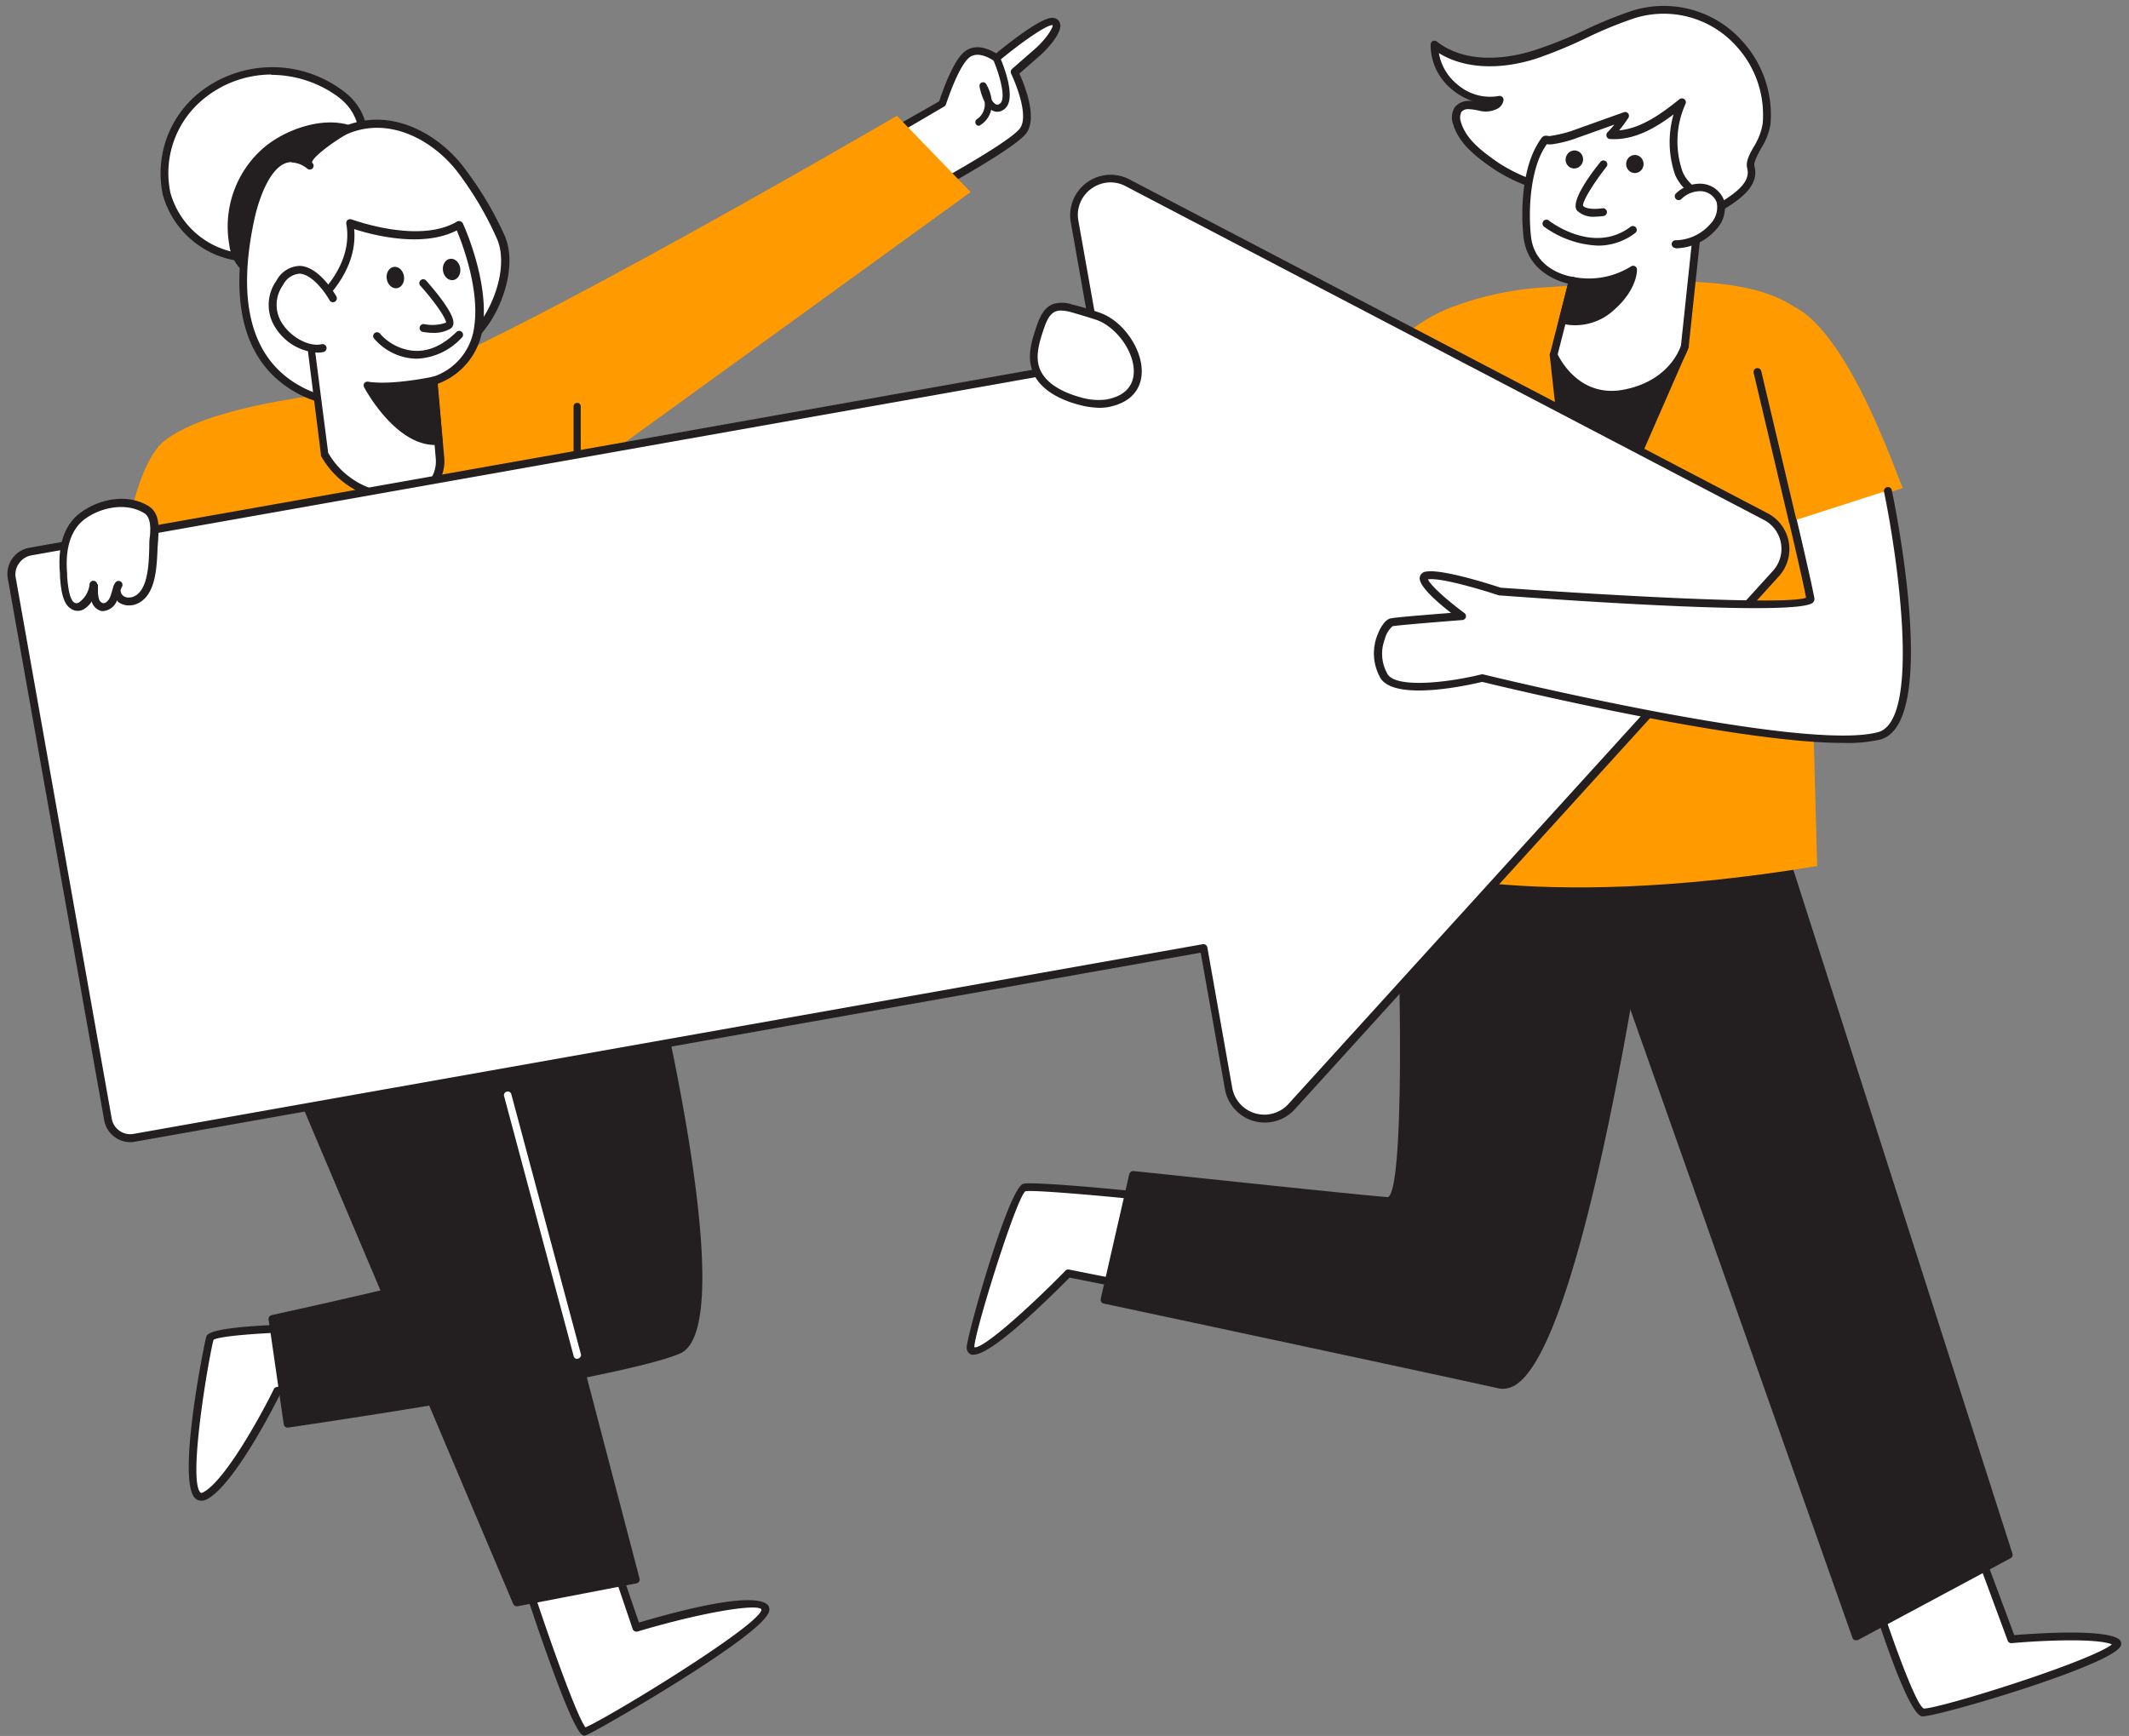 <svg height="199" width="244" xmlns="http://www.w3.org/2000/svg"><rect width="100%" height="100%" fill="#808080" stroke="none"/><g fill="none"><path d="M60.308 181.399s5.703 17.448 6.713 17.117c1.01-.33 21.31-12.085 20.64-14.096s-14.767 2.181-14.767 2.181l-3.173-9.394" fill="#fff"/><path d="M67.04 198.963a.564.564 0 0 1-.27-.062c-1.26-.635-5.201-12.354-6.837-17.36a.447.447 0 0 1 .286-.571c.237-.07.486.06.563.295 2.431 7.437 5.408 15.633 6.32 16.75 2.762-1.18 20.049-11.745 20.165-13.497-.241-.715-6.373.18-14.203 2.512a.465.465 0 0 1-.555-.286l-3.182-9.394a.456.456 0 0 1 .277-.572.465.465 0 0 1 .573.286l3.048 8.938c12.72-3.745 14.659-2.494 14.9-1.787.179.527.545 1.617-9.832 8.196-5.113 3.227-10.467 6.257-11.04 6.463a.565.565 0 0 1-.214.09z" fill="#231f20"/><path d="M36.147 152.206s-11.745.17-12.075 1.17c-.331 1.002-3.862 19.665-.67 18.128 3.19-1.538 8.383-12.085 8.383-12.085l5.873-.894z" fill="#fff"/><path d="M23.053 172.031a1.01 1.01 0 0 1-.662-.25c-2.19-1.949 1.037-17.877 1.251-18.547.108-.322.438-1.306 12.514-1.475a.492.492 0 0 1 .447.34l1.511 6.301a.474.474 0 0 1-.063.349.438.438 0 0 1-.304.196l-5.649.894c-.768 1.546-5.416 10.628-8.491 12.085a1.287 1.287 0 0 1-.554.107zm1.42-18.44c-.473 1.636-3.012 16.17-1.483 17.52 0 0 .063.062.214 0 2.503-1.18 6.75-8.939 8.18-11.87a.42.42 0 0 1 .33-.242l5.363-.894-1.314-5.47c-5.06.107-10.538.473-11.29.956z" fill="#231f20"/><path d="m102.981 14.749 5.023-2.879s1.413-4.523 2.834-5.613 3.379.393 3.379.393 5.193-4.335 6.444-4.192c1.252.143-.402 2.36-1.68 3.477l-2.682 2.351s2.351 4.791.993 6.677-12.3 7.714-12.3 7.714z" fill="#fff"/><path d="M104.974 23.115a.697.697 0 0 1-.187 0 .474.474 0 0 1-.25-.304l-1.985-7.92a.438.438 0 0 1 .206-.491l4.871-2.78c.304-.894 1.555-4.612 2.905-5.685 1.35-1.072 2.959-.223 3.63.188 1.483-1.225 5.264-4.21 6.515-4.076a.894.894 0 0 1 .805.608c.34 1.081-1.547 3.048-2.226 3.656l-2.431 2.127c.545 1.18 2.118 5.006.804 6.829-1.314 1.824-11.325 7.24-12.451 7.84a.411.411 0 0 1-.206.008zm-1.475-8.143 1.788 7.035c3.316-1.788 10.628-5.909 11.62-7.312.992-1.403-.41-4.952-1.028-6.257a.456.456 0 0 1 .108-.536l2.681-2.342c1.207-1.064 2.056-2.405 1.967-2.682-.689-.062-3.728 2.092-6.15 4.112a.447.447 0 0 1-.554 0s-1.725-1.278-2.834-.402c-1.108.876-2.28 4.183-2.681 5.363a.492.492 0 0 1-.206.26z" fill="#231f20"/><path d="M42.136 44.192c3.933 2.2 60.657-30.918 60.657-30.918l8.447 8.742-57.43 41.6z" fill="#ff9b00"/><path d="M61.247 43.638s-33.743 0-42.44 6.927c-6.445 5.131-7.66 40.903-7.66 40.903l64.428-5.023s3.701-37.712-14.328-42.807z" fill="#ff9b00"/><path d="M66.145 64.527a.411.411 0 0 1-.41-.41V46.57a.411.411 0 0 1 .821 0v17.546a.411.411 0 0 1-.41.411z" fill="#231f20"/><path d="M139.2 138.172c-.554-.438-20.559-2.485-21.801-2.1-1.243.384-6.257 16.92-6.159 18.332.161 2.825 11.21-8.491 11.21-8.491l16.75 3.36" fill="#fff"/><path d="M111.598 155.29a.653.653 0 0 1-.268 0 .831.831 0 0 1-.537-.814c-.062-1.055 4.747-18.244 6.48-18.771 1.306-.402 21.453 1.573 22.204 2.181a.447.447 0 0 1-.51.733c-1.403-.527-20.308-2.35-21.452-2.056-1.073.822-5.935 16.492-5.846 17.877.894.277 6.132-4.37 10.44-8.777a.438.438 0 0 1 .412-.126l16.742 3.335a.455.455 0 0 1 .357.527.447.447 0 0 1-.527.348l-16.51-3.289c-2.806 2.816-8.938 8.831-10.985 8.831z" fill="#231f20"/><path d="M213.31 177.984c0 .581 5.443 18.047 7.034 18.324 1.591.277 24.01-6.793 22.159-8.044-1.85-1.252-11.996-.331-11.996-.331l-5.408-14.525" fill="#fff"/><path d="M220.353 196.755h-.09c-2.109-.375-7.391-18.565-7.4-18.77a.448.448 0 1 1 .893-.072c.25 1.582 5.364 17.242 6.713 17.94.6.08 5.292-1.18 11.093-3.102 6.257-2.083 9.698-3.576 10.476-4.246-1.672-.706-7.67-.483-11.486-.143a.438.438 0 0 1-.456-.286l-5.363-14.507a.447.447 0 1 1 .831-.313l5.283 14.185c1.993-.16 10.163-.76 11.95.438a.635.635 0 0 1 .251.796c-.92 2.208-20.791 8.08-22.695 8.08zM189.721 94.49s-8.832 66.244-17.877 64.224-45.238-9.716-45.238-9.716l3.271-14.302s25.752 2.735 29.184 2.985c3.433.25 1.02-46.203 1.02-46.203z" fill="#231f20"/><path d="M172.237 159.204c-.171 0-.342-.018-.51-.053-8.938-1.985-44.871-9.645-45.229-9.716a.465.465 0 0 1-.286-.197.456.456 0 0 1-.062-.34l3.271-14.301a.465.465 0 0 1 .483-.349c.26 0 25.788 2.744 29.175 2.986 1.788-.894 1.672-23.947.546-45.739a.411.411 0 0 1 .134-.34.447.447 0 0 1 .357-.125l29.65 3.021c.123.01.237.072.312.17a.438.438 0 0 1 .09.331c-.313 2.378-7.848 58.19-16.322 64.107a2.842 2.842 0 0 1-1.61.545zm-45.113-10.547c4.174.894 36.389 7.75 44.8 9.627a1.788 1.788 0 0 0 1.412-.367c7.759-5.425 15.133-57.573 15.884-63.034l-28.684-2.914c.322 6.337 2.047 43.057-.831 45.872a.894.894 0 0 1-.697.277c-3.164-.232-25.538-2.6-28.8-2.95z" fill="#231f20"/><path d="m181.676 99.683 31.07 87.892 17.466-9.367-26.77-83.719z" fill="#231f20"/><path d="M212.737 188.022a.429.429 0 0 1-.16 0 .447.447 0 0 1-.269-.268l-31.061-87.893a.474.474 0 0 1 0-.366.5.5 0 0 1 .295-.223l21.756-5.194a.438.438 0 0 1 .528.304l26.815 83.719a.447.447 0 0 1-.214.527l-17.475 9.368a.411.411 0 0 1-.215.026zm-30.48-88.018 30.722 86.937 16.688-8.939-26.53-82.985z" fill="#231f20"/><path d="m207.213 59.513 10.879-3.576c-.5-.733-5.99-17.59-12.514-20.8-5.694-3.772-16.215-3.057-28.121-2.225-3.82.188-7.587.972-11.164 2.324-13.408 5.363-15.339 23.017-15.339 23.017l12.38 4.317s-2.002 24.018-3.888 36.576c0 0 15.088 5.721 48.813.134.01-.062-.983-36.219-1.046-39.767z" fill="#ff9b00"/><path d="m193.082 39.696-12.076 27.558-2.96-26.584z" fill="#231f20"/><path d="M181.006 67.7h-.063a.447.447 0 0 1-.375-.393l-2.96-26.592a.483.483 0 0 1 .1-.33.447.447 0 0 1 .312-.162l15.053-.974a.465.465 0 0 1 .393.188c.09.128.108.294.045.438l-12.058 27.557a.456.456 0 0 1-.447.269zm-2.459-26.583 2.682 24.474 11.155-25.368z" fill="#231f20"/><path d="M199.392 5.023a11.62 11.62 0 0 0-12.308-3.378c-3.826 1.233-7.312 3.37-11.147 4.594-3.834 1.225-8.357 1.386-11.53-1.081a6.472 6.472 0 0 0 7.463 6.257c-.143.893-1.358 1.027-2.225.84s-1.976-.402-2.512.313a1.788 1.788 0 0 0-.116 1.59c.652 2.155 2.619 3.576 4.469 4.881 2.682 1.85 5.363 2.235 8.098 3.513 2.896 1.368 5.06 3.263 8.385 3.727 3.024.407 6.09-.346 8.58-2.11 1.565-1.108 4.747-2.618 4.121-4.996-.304-1.126 1.68-3.271 1.788-4.925a12.085 12.085 0 0 0-3.066-9.225z" fill="#fff"/><path d="M189.497 26.816a10.983 10.983 0 0 1-1.627-.117 16.322 16.322 0 0 1-5.997-2.413c-.796-.465-1.627-.894-2.521-1.359a28.013 28.013 0 0 0-3.021-1.17 20.022 20.022 0 0 1-5.14-2.378c-2.065-1.43-3.969-2.896-4.639-5.113a2.208 2.208 0 0 1 .188-1.993 2.118 2.118 0 0 1 2.11-.653 7.33 7.33 0 0 1-2.414-1.34 6.597 6.597 0 0 1-2.476-5.176.438.438 0 0 1 .715-.34c3.763 2.923 9.037 1.68 11.128 1.01a48.545 48.545 0 0 0 5.551-2.199 49.671 49.671 0 0 1 5.596-2.306 12.05 12.05 0 0 1 12.773 3.495 12.514 12.514 0 0 1 3.182 9.538 7.49 7.49 0 0 1-1.055 2.681c-.42.769-.894 1.645-.777 2.065.607 2.306-1.734 3.817-3.442 4.916-.304.197-.599.385-.849.563a12.739 12.739 0 0 1-7.285 2.289zm-21.166-14.302a.992.992 0 0 0-.84.313c-.184.375-.2.81-.045 1.198.58 1.94 2.36 3.298 4.29 4.639a18.905 18.905 0 0 0 4.925 2.261c1.058.351 2.096.757 3.111 1.216a28.2 28.2 0 0 1 2.583 1.385 15.401 15.401 0 0 0 5.676 2.306 11.74 11.74 0 0 0 8.26-2.029c.259-.187.563-.384.893-.59 1.565-1.01 3.504-2.261 3.057-3.933-.196-.768.286-1.671.894-2.681.433-.74.73-1.551.876-2.396a11.62 11.62 0 0 0-2.95-8.84 11.173 11.173 0 0 0-11.834-3.245 47.687 47.687 0 0 0-5.497 2.27 52.362 52.362 0 0 1-5.65 2.325c-4.308 1.376-8.321 1.135-11.173-.626a5.882 5.882 0 0 0 2.1 3.576 5.694 5.694 0 0 0 4.774 1.34.447.447 0 0 1 .393.117.411.411 0 0 1 .134.393 1.323 1.323 0 0 1-.59.894 2.95 2.95 0 0 1-2.172.286 6.48 6.48 0 0 0-1.215-.179z" fill="#231f20"/><path d="m180.219 32.179-2.163 8.491s2.404 5.542 8.143 4.47c5.738-1.073 6.883-5.363 6.892-5.363l.965-9.145.599-5.622c.15-.577.22-1.173.205-1.77-.357-1.278-1.957-1.975-2.422-3.298a10.94 10.94 0 0 1 .349-8.116c-2.396 1.93-5.149 3.897-8.224 3.691a14.68 14.68 0 0 0 1.672-2.11l-6.016 2.146a14.73 14.73 0 0 1-2.396.572c-.893.17-.545-.393-1.224.697-1.68 2.682-1.913 7.312-1.573 10.396.482 4.38 5.193 4.96 5.193 4.96z" fill="#fff"/><path d="M184.724 45.694c-4.907 0-7.061-4.8-7.08-4.845a.42.42 0 0 1 0-.295l2.048-8.045c-1.279-.312-4.666-1.492-5.086-5.363-.349-3.137-.117-7.82 1.644-10.681l.045-.08c.42-.671.554-.894 1.055-.814a.894.894 0 0 0 .42 0c.788-.12 1.566-.306 2.324-.554l6.015-2.154a.447.447 0 0 1 .501.152.456.456 0 0 1 0 .518 16 16 0 0 1-1.046 1.412c2.557-.232 4.899-1.948 6.919-3.575a.447.447 0 0 1 .554 0 .43.43 0 0 1 .134.536 10.539 10.539 0 0 0-.33 7.795 4.23 4.23 0 0 0 1.125 1.52 4.47 4.47 0 0 1 1.314 1.858 3.46 3.46 0 0 1-.098 1.43c0 .18-.062.34-.08.465l-1.565 14.767s-1.162 4.621-7.24 5.8a8.204 8.204 0 0 1-1.573.153zm-6.203-5.068c.41.831 2.681 4.987 7.588 4.04 5.408-1.046 6.535-5.041 6.544-5.086l1.555-14.695c0-.152.053-.34.09-.545a3.2 3.2 0 0 0 .115-1.02 3.656 3.656 0 0 0-1.09-1.465 5.06 5.06 0 0 1-1.332-1.788 11.477 11.477 0 0 1-.188-6.954c-2.127 1.6-4.567 3.003-7.285 2.824a.438.438 0 0 1-.384-.286.456.456 0 0 1 .09-.473c.277-.286.545-.581.795-.894l-4.657 1.662a13.79 13.79 0 0 1-2.396.581 2.226 2.226 0 0 1-.697 0l-.241.385-.045.071c-1.537 2.503-1.868 6.883-1.52 10.119.439 4.013 4.63 4.62 4.81 4.639.127.018.24.09.312.196a.43.43 0 0 1 .063.358z" fill="#231f20"/><path d="M179.075 36.648a6.123 6.123 0 0 0 5.542-1.394c2.61-2.298 2.511-4.327 2.511-4.327a9.457 9.457 0 0 1-6.909 1.252z" fill="#231f20"/><path d="M180.559 37.283a5.658 5.658 0 0 1-1.565-.197.447.447 0 0 1-.303-.536l1.135-4.47a.447.447 0 0 1 .545-.321c2.26.436 4.6.001 6.552-1.216a.438.438 0 0 1 .688.349c0 .089.08 2.27-2.681 4.683a6.552 6.552 0 0 1-4.371 1.708zm-.894-.957a5.72 5.72 0 0 0 4.701-1.394 6.972 6.972 0 0 0 2.208-3.147 9.573 9.573 0 0 1-5.989.957z" fill="#231f20"/><path d="M183.777 18.825s-3.326 4.183-2.682 5.014c.644.831 2.682.474 2.682.474" fill="#fff"/><path d="M182.82 24.84a2.682 2.682 0 0 1-2.083-.706c-.706-.894 1.073-3.575 2.682-5.569a.438.438 0 0 1 .626-.071.447.447 0 0 1 .071.626c-1.546 1.948-2.798 4.049-2.681 4.469.34.438 1.644.384 2.207.286a.456.456 0 0 1 .519.366.447.447 0 0 1-.367.519 7.294 7.294 0 0 1-.974.08z" fill="#231f20"/><ellipse cx="187.366" cy="18.803" fill="#231f20" rx="1" ry="1.037" transform="rotate(-.24 187.366 18.803)"/><ellipse cx="180.433" cy="18.28" fill="#231f20" rx="1.037" ry="1" transform="rotate(-73.11 180.433 18.28)"/><path d="M183.142 28.156a11.316 11.316 0 0 1-6.159-2.154.447.447 0 1 1 .545-.706c.206.161 5.087 3.862 9.306.733a.447.447 0 1 1 .527.715 6.945 6.945 0 0 1-4.22 1.412z" fill="#231f20"/><path d="M192.393 22.472a3.575 3.575 0 0 1 2.575-1.02 2.494 2.494 0 0 1 2.198 1.556 3.164 3.164 0 0 1-.822 2.958 5.864 5.864 0 0 1-4.308 2.003" fill="#fff"/><path d="M192.036 28.434a.447.447 0 0 1-.447-.447.438.438 0 0 1 .438-.447 5.363 5.363 0 0 0 3.977-1.85c.66-.66.936-1.611.733-2.521a2.027 2.027 0 0 0-1.787-1.252 3.075 3.075 0 0 0-2.244.894.456.456 0 0 1-.634 0 .447.447 0 0 1 0-.634 3.996 3.996 0 0 1 2.913-1.118 2.95 2.95 0 0 1 2.584 1.85 3.575 3.575 0 0 1-.894 3.406 6.31 6.31 0 0 1-4.648 2.154zm-117.739 81.76s10.145 41.654 3.45 44.55c-6.694 2.896-44.79 8.465-44.79 8.465l-1.726-12.013s29.31-6.418 30.91-7.875c1.6-1.457-9.833-36.854-10.1-37.14-.269-.286 22.256 4.013 22.256 4.013z" fill="#231f20"/><path d="M32.956 163.656a.456.456 0 0 1-.438-.384l-1.734-12.014a.447.447 0 0 1 .349-.5c11.29-2.467 29.604-6.767 30.704-7.768.894-1.94-9.189-34.512-10.172-36.577a.438.438 0 0 1 0-.455c.205-.394.259-.501 22.73 3.798a.44.44 0 0 1 .35.331c1.054 4.3 10.046 42.1 3.2 45.068-6.678 2.896-43.344 8.268-44.9 8.492zm-1.224-12.112 1.609 11.138c4.272-.635 38.051-5.685 44.228-8.367 1.448-.626 3.432-4.424.527-22.874-1.528-9.662-3.754-19.146-4.165-20.88-7.553-1.44-18.396-3.468-21.203-3.888 1.95 5.077 10.11 31.669 10.012 36.022a1.24 1.24 0 0 1-.304.939c-1.582 1.465-26.262 6.936-30.704 7.91z" fill="#231f20"/><path d="m27.504 108.764 31.723 74.932 13.667-2.637-20.764-79.097z" fill="#231f20"/><path d="M59.227 184.134a.456.456 0 0 1-.411-.268l-31.723-74.94a.456.456 0 0 1 .295-.609l24.616-6.793a.438.438 0 0 1 .35 0c.099.06.172.156.205.268l20.737 79.16a.402.402 0 0 1-.054.349.438.438 0 0 1-.295.205l-13.63 2.628zM28.12 109.05l31.374 74.128 12.845-2.476-20.559-78.195z" fill="#231f20"/><path d="M38.713 10.52a13.05 13.05 0 0 0-15.517.358 11.334 11.334 0 0 0-4.094 11.325 10.074 10.074 0 0 0 9.269 7.339c4.103.205 8.42-3.307 10.601-6.525 2.637-3.889 4.407-9.278-.26-12.496z" fill="#fff"/><path d="M28.72 29.998h-.376a10.485 10.485 0 0 1-9.68-7.652 11.861 11.861 0 0 1 4.254-11.79 13.461 13.461 0 0 1 16.09-.366c5.685 3.888 2.11 10.44.322 13.05-2.208 3.316-6.445 6.758-10.61 6.758zm2.386-21.453c-2.774.005-5.465.95-7.633 2.682a10.959 10.959 0 0 0-3.942 10.87 9.573 9.573 0 0 0 8.858 6.998c3.754.17 7.99-3.04 10.217-6.329 1.635-2.422 4.898-8.41-.143-11.87a12.988 12.988 0 0 0-7.357-2.315z" fill="#231f20"/><path d="M30.463 17.332a11.522 11.522 0 0 0-3.755 10.601 4.585 4.585 0 0 0 1.413 2.816c1.582 1.287 3.977.536 5.676-.59a21.694 21.694 0 0 0 6.605-7.393c1.19-2.073 2.986-6.748-.232-7.901-3.218-1.153-7.348.429-9.707 2.467z" fill="#231f20"/><path d="M30.14 31.866a3.575 3.575 0 0 1-2.305-.769 4.89 4.89 0 0 1-1.565-3.093 11.942 11.942 0 0 1 3.898-11.02c2.458-2.12 6.855-3.728 10.154-2.548a2.985 2.985 0 0 1 1.877 1.787c.894 2.539-1.162 6.311-1.412 6.731a22.007 22.007 0 0 1-6.74 7.544 7.455 7.455 0 0 1-3.906 1.368zm7.742-16.92a11.781 11.781 0 0 0-7.151 2.726 11.057 11.057 0 0 0-3.576 10.18 4.113 4.113 0 0 0 1.252 2.548c1.403 1.135 3.575.42 5.157-.617a21.113 21.113 0 0 0 6.463-7.24c.795-1.394 1.984-4.219 1.34-5.97a2.056 2.056 0 0 0-1.34-1.28 6.257 6.257 0 0 0-2.145-.348z" fill="#231f20"/><path d="M46.999 42.7a25.636 25.636 0 0 1-2.226 1.921 10.565 10.565 0 0 1-10.208.26c-7.553-3.889-7.374-12.72-5.81-19.907.635-2.923 2.771-9.019 6.713-5.97-1.153-.895 3.576-3.853 4.3-4.13 5.023-2.047 10.36.894 13.3 4.979a39.374 39.374 0 0 1 4.398 7.517c1.162 2.932-.107 6.954-1.788 9.448a12.88 12.88 0 0 1-5.202 4.47c-.974.455-2.226.571-3.129 1.134z" fill="#fff"/><path d="M39.517 46.48a11.237 11.237 0 0 1-5.148-1.242c-6.257-3.218-8.295-10.074-6.052-20.389.304-1.394 1.493-6.024 4.13-6.99a3.021 3.021 0 0 1 2.52.25c.725-1.537 4.372-3.575 4.63-3.682 5.426-2.208 10.977 1.108 13.838 5.13a38.945 38.945 0 0 1 4.469 7.607c1.224 3.075-.072 7.267-1.788 9.833a13.247 13.247 0 0 1-5.363 4.63c-.468.205-.952.37-1.448.491a6.936 6.936 0 0 0-1.627.617c-.116.08-.232.161-.34.25a9.43 9.43 0 0 0-.893.76 8.786 8.786 0 0 1-1.413 1.19 10.468 10.468 0 0 1-5.515 1.546zm-6.105-27.897a1.877 1.877 0 0 0-.661.116c-1.788.644-3.012 3.817-3.576 6.338-2.145 9.832-.268 16.402 5.578 19.405a10.127 10.127 0 0 0 9.77-.232c.456-.313.88-.67 1.27-1.064.282-.292.58-.57.893-.83a4.47 4.47 0 0 1 .42-.296 6.704 6.704 0 0 1 1.86-.724 8.36 8.36 0 0 0 1.313-.447 12.407 12.407 0 0 0 5.024-4.317c1.59-2.405 2.806-6.257 1.707-9.037a38.203 38.203 0 0 0-4.273-7.383c-2.681-3.746-7.803-6.847-12.773-4.818-.894.357-4.246 2.681-4.2 3.352a.44.44 0 1 1-.537.697 3.003 3.003 0 0 0-1.815-.724z" fill="#231f20"/><path d="M52.621 25.76s2.959 6.446 2.244 11.621a7.437 7.437 0 0 1-5.193 6.257l.777 8.939s.447 4.576-5.229 4.362a9.68 9.68 0 0 1-8.045-4.899l-2.047-16.393s6.043-4.21 4.97-10.074c0 0 7.875 3.03 12.523.188z" fill="#fff"/><path d="M45.587 57.394h-.403a10.056 10.056 0 0 1-8.402-5.14.894.894 0 0 1 0-.142L34.717 35.7a.42.42 0 0 1 .188-.42c.054 0 5.783-4.121 4.782-9.627a.483.483 0 0 1 .152-.43.474.474 0 0 1 .447-.07c.08 0 7.732 2.886 12.13.223a.456.456 0 0 1 .357 0 .438.438 0 0 1 .277.24c.125.269 3.013 6.624 2.289 11.853a7.991 7.991 0 0 1-5.167 6.526l.75 8.598a4.666 4.666 0 0 1-1.161 3.38 5.435 5.435 0 0 1-4.174 1.42zm-7.974-5.479a9.162 9.162 0 0 0 7.607 4.586 4.8 4.8 0 0 0 3.835-1.18 3.736 3.736 0 0 0 .894-2.682l-.778-8.938a.456.456 0 0 1 .34-.474 6.927 6.927 0 0 0 4.853-5.9c.59-4.21-1.376-9.385-2.01-10.914-4.005 2.056-9.77.492-11.764-.152.465 5.113-3.969 8.805-5.041 9.618z" fill="#231f20"/><path d="M38.132 34.217s-3.316-5.971-6.087-1.788 2.145 8.045 4.88 7.473" fill="#fff"/><g fill="#231f20"><path d="M36.317 40.42a6.078 6.078 0 0 1-4.63-2.681 4.782 4.782 0 0 1 0-5.57 3.12 3.12 0 0 1 2.682-1.689c2.261.09 4.103 3.361 4.183 3.504a.448.448 0 1 1-.787.43c-.456-.823-1.975-2.986-3.432-3.04a2.297 2.297 0 0 0-1.886 1.287 3.88 3.88 0 0 0 0 4.568c1.064 1.537 3.03 2.539 4.407 2.235a.458.458 0 1 1 .196.894c-.24.05-.487.07-.733.062zm13.4-2.261a7.526 7.526 0 0 1-1.243-.108.453.453 0 1 1 .152-.893 4.782 4.782 0 0 0 2.494-.17c0-.519-1.332-2.44-2.932-4.22a.438.438 0 0 1 0-.625.447.447 0 0 1 .634 0c.778.894 3.308 3.781 3.138 4.979a.75.75 0 0 1-.349.563 3.736 3.736 0 0 1-1.895.474z"/><path d="M47.821 41.117a5.944 5.944 0 0 1-.894-.062 6.56 6.56 0 0 1-4.102-2.306.447.447 0 0 1 .17-.608.456.456 0 0 1 .607.17 5.864 5.864 0 0 0 3.576 1.877c1.787.205 3.468-.51 5.104-2.1a.447.447 0 1 1 .625.634 7.383 7.383 0 0 1-5.086 2.395zm1.85 2.521s-4.728 1.019-7.535.554c0 0 3.576 6.793 8.152 6.355z"/><path d="M49.868 51.012c-4.559 0-7.982-6.328-8.125-6.605a.456.456 0 0 1 0-.474.465.465 0 0 1 .438-.179c2.682.438 7.32-.545 7.365-.554a.447.447 0 0 1 .367.08.438.438 0 0 1 .179.313l.616 6.91a.447.447 0 0 1-.402.491zm-6.891-6.257c1.027 1.627 3.7 5.363 6.829 5.363l-.537-5.944a28.7 28.7 0 0 1-6.292.563z"/><ellipse cx="45.311" cy="31.816" rx="1" ry="1.234" transform="rotate(-8.11 45.31 31.816)"/><ellipse cx="51.758" cy="30.89" rx="1" ry="1.234" transform="rotate(-8.11 51.758 30.89)"/></g><path d="m202.378 59.227-73.153-38.275a4.192 4.192 0 0 0-6.07 4.47l2.852 16.089L3.459 63.23a2.592 2.592 0 0 0-2.1 3.013l11.02 62.096a2.592 2.592 0 0 0 3.004 2.1l122.557-21.747 2.851 16.09a4.192 4.192 0 0 0 7.222 2.082l55.527-61.113a4.201 4.201 0 0 0-1.162-6.525z" fill="#fff"/><path d="M14.927 130.932a3.048 3.048 0 0 1-1.734-.554 3.003 3.003 0 0 1-1.251-1.958L.894 66.315a3.04 3.04 0 0 1 2.467-3.522l122.127-21.676-2.77-15.651a4.64 4.64 0 0 1 6.712-4.907l73.162 38.283a4.63 4.63 0 0 1 1.278 7.223l-55.49 61.113a4.64 4.64 0 0 1-7.991-2.315l-2.78-15.652-122.145 21.667a2.717 2.717 0 0 1-.537.054zm112.34-110.025a3.754 3.754 0 0 0-2.199.733 3.683 3.683 0 0 0-1.475 3.674l2.86 16.09a.456.456 0 0 1-.366.518L3.575 63.669a2.19 2.19 0 0 0-1.385.894 2.145 2.145 0 0 0-.402 1.582l11.02 62.096a2.154 2.154 0 0 0 2.495 1.743l122.547-21.747a.456.456 0 0 1 .519.357l2.851 16.09a3.736 3.736 0 0 0 6.454 1.859L203.2 65.43a3.745 3.745 0 0 0-1.037-5.828L129.01 21.345a3.699 3.699 0 0 0-1.743-.438z" fill="#231f20"/><path d="M125.783 36.219a49.765 49.765 0 0 0-2.985-.894 3.245 3.245 0 0 0-1.931-.071c-.894.348-1.35 1.412-1.671 2.35-.474 1.44-.966 2.977-.555 4.47.6 2.127 2.87 3.298 4.997 3.88a7.473 7.473 0 0 0 3.227.285c6.32-1.144 3.12-8.608-1.082-10.02z" fill="#fff"/><path d="M125.98 46.749a9.51 9.51 0 0 1-2.458-.385c-1.672-.447-4.586-1.59-5.31-4.183-.465-1.645.108-3.334.563-4.702.349-1.045.823-2.207 1.931-2.628a3.575 3.575 0 0 1 2.199.063c1.019.25 2.038.554 3.021.894 2.78.894 5.122 4.317 4.916 7.097-.08 1.162-.706 3.191-3.897 3.772-.32.05-.642.074-.965.072zm-4.416-11.147a1.6 1.6 0 0 0-.554.09c-.75.277-1.117 1.215-1.403 2.073-.519 1.529-.894 2.896-.554 4.175.607 2.163 3.2 3.164 4.683 3.575a7.15 7.15 0 0 0 3.03.286c1.958-.348 3.049-1.376 3.165-2.959.178-2.368-1.922-5.363-4.309-6.185a74.402 74.402 0 0 0-2.95-.894 4.407 4.407 0 0 0-1.108-.16z" fill="#231f20"/><path d="M14.83 68.943c.237 0 .472-.052.687-.152 2.28-.992 1.958-5.202 2.155-7.258.107-1.153.08-2.548-.894-3.146-2.2-1.332-5.256-.751-7.25.715-1.993 1.466-2.43 4.237-2.207 6.614.08.948.152 3.048 1.01 3.638 1.144.805 2.494-1.412 2.467-2.395v.795c-.013.367.038.733.152 1.082.113.358.398.637.76.742.572.116 1.09-.385 1.322-.894a14.97 14.97 0 0 1 .59-1.636 1.188 1.188 0 0 0 .206 1.6c.285.22.642.325 1.001.295z" fill="#fff"/><path d="M11.888 70.042a1.2 1.2 0 0 1-.268 0 1.555 1.555 0 0 1-1.09-1.019v-.098a3.021 3.021 0 0 1-.894.894 1.385 1.385 0 0 1-1.591-.098c-.939-.653-1.082-2.45-1.171-3.638v-.322c-.206-2.244 0-5.283 2.395-7.017 1.94-1.439 5.194-2.28 7.741-.742 1.243.751 1.234 2.396 1.126 3.576 0 .375-.053.813-.08 1.287-.09 2.288-.224 5.417-2.342 6.346-.281.125-.586.19-.894.188a1.993 1.993 0 0 1-1.305-.42l-.107-.152a1.85 1.85 0 0 1-1.52 1.215zm-.661-3.092v.786c-.01.32.032.64.125.948a.68.68 0 0 0 .438.456c.304.062.652-.286.813-.662a4.9 4.9 0 0 0 .215-.643l.134-.447a1.47 1.47 0 0 1 .313-.653.447.447 0 0 1 .724.51 2.27 2.27 0 0 0-.161.366.34.34 0 0 0 0 .134c.016.207.112.4.268.537.199.16.452.237.706.214.178-.004.354-.04.519-.107 1.609-.706 1.725-3.513 1.787-5.569 0-.492 0-.947.072-1.332.143-1.484-.08-2.342-.688-2.681-2.1-1.27-4.988-.617-6.758.688-2.011 1.493-2.217 4.201-2.038 6.257v.33c.072.832.206 2.566.796 2.977a.492.492 0 0 0 .563 0 2.95 2.95 0 0 0 1.206-2.029.447.447 0 0 1 .43-.456c.246 0 .45.192.464.438z" fill="#231f20"/><path d="M216.313 56.232s5.488 26.378-1.01 28.094c-8.823 2.378-45.47-6.614-45.47-6.614s-9.565 2.35-11.236-.17c-1.672-2.52 0-6.043.84-6.257.84-.215 8.045-.715 8.045-.715s-5.864-4.317-4.023-4.648c1.842-.33 8.394 1.841 8.394 1.841s35.897 2.682 35.566.822c-.33-1.859-1.993-8.849-1.993-8.849" fill="#fff"/><path d="M211.218 85.166c-12.38 0-39.07-6.444-41.35-6.998-1.412.34-9.832 2.243-11.62-.376a5.712 5.712 0 0 1-.295-5.211c.143-.358.688-1.537 1.421-1.69s4.836-.464 6.928-.634c-1.743-1.35-3.817-3.191-3.576-4.139a.787.787 0 0 1 .706-.59c1.86-.34 7.66 1.547 8.555 1.842 12.585.894 32.813 2.038 35.003 1.144-.393-2.074-1.922-8.563-1.94-8.635a.459.459 0 0 1 .894-.205c.072.286 1.663 7.043 1.993 8.876a.572.572 0 0 1-.152.51c-1.448 1.617-27.834-.206-35.888-.805h-.107c-1.788-.6-6.668-2.074-8.134-1.842.223.608 2.056 2.298 4.174 3.862.15.11.218.302.17.483a.465.465 0 0 1-.402.321c-1.994.152-7.33.581-8 .706a2.96 2.96 0 0 0-.894 1.502 4.675 4.675 0 0 0 .34 4.022c1.099 1.645 7.15.894 10.726 0a.438.438 0 0 1 .214 0c.367.09 36.586 8.939 45.247 6.624 4.997-1.323 2.19-20.353.689-27.575a.456.456 0 0 1 .893-.18c.572 2.745 5.364 26.816-1.331 28.604a17.18 17.18 0 0 1-4.264.384zm-5.757-25.385-4.049-17.135" fill="#231f20"/><path d="M205.461 60.228a.447.447 0 0 1-.429-.349l-4.049-17.135a.438.438 0 0 1 .331-.536.456.456 0 0 1 .536.33l4.05 17.136a.447.447 0 0 1-.331.536zm-93.273-45.81a.411.411 0 0 1-.232-.75 2.05 2.05 0 0 0 .893-1.976 7.097 7.097 0 0 1-.59-1.788.411.411 0 0 1 .751-.286c.329.548.544 1.155.635 1.788.105.23.276.422.491.554.143.064.31.04.43-.063.813-.482 0-3.352-.77-5.13a.402.402 0 0 1 .206-.537.42.42 0 0 1 .545.206c.376.849 2.164 5.13.438 6.158a1.18 1.18 0 0 1-1.18.108.894.894 0 0 1-.205-.117 2.807 2.807 0 0 1-1.198 1.726.447.447 0 0 1-.214.107z" fill="#231f20"/><path d="M66.145 155.772a.402.402 0 0 1-.393-.304l-7.973-29.792a.411.411 0 0 1 .322-.536.411.411 0 0 1 .5.295l7.973 29.792a.411.411 0 0 1-.286.5z" fill="#fff"/></g></svg>
